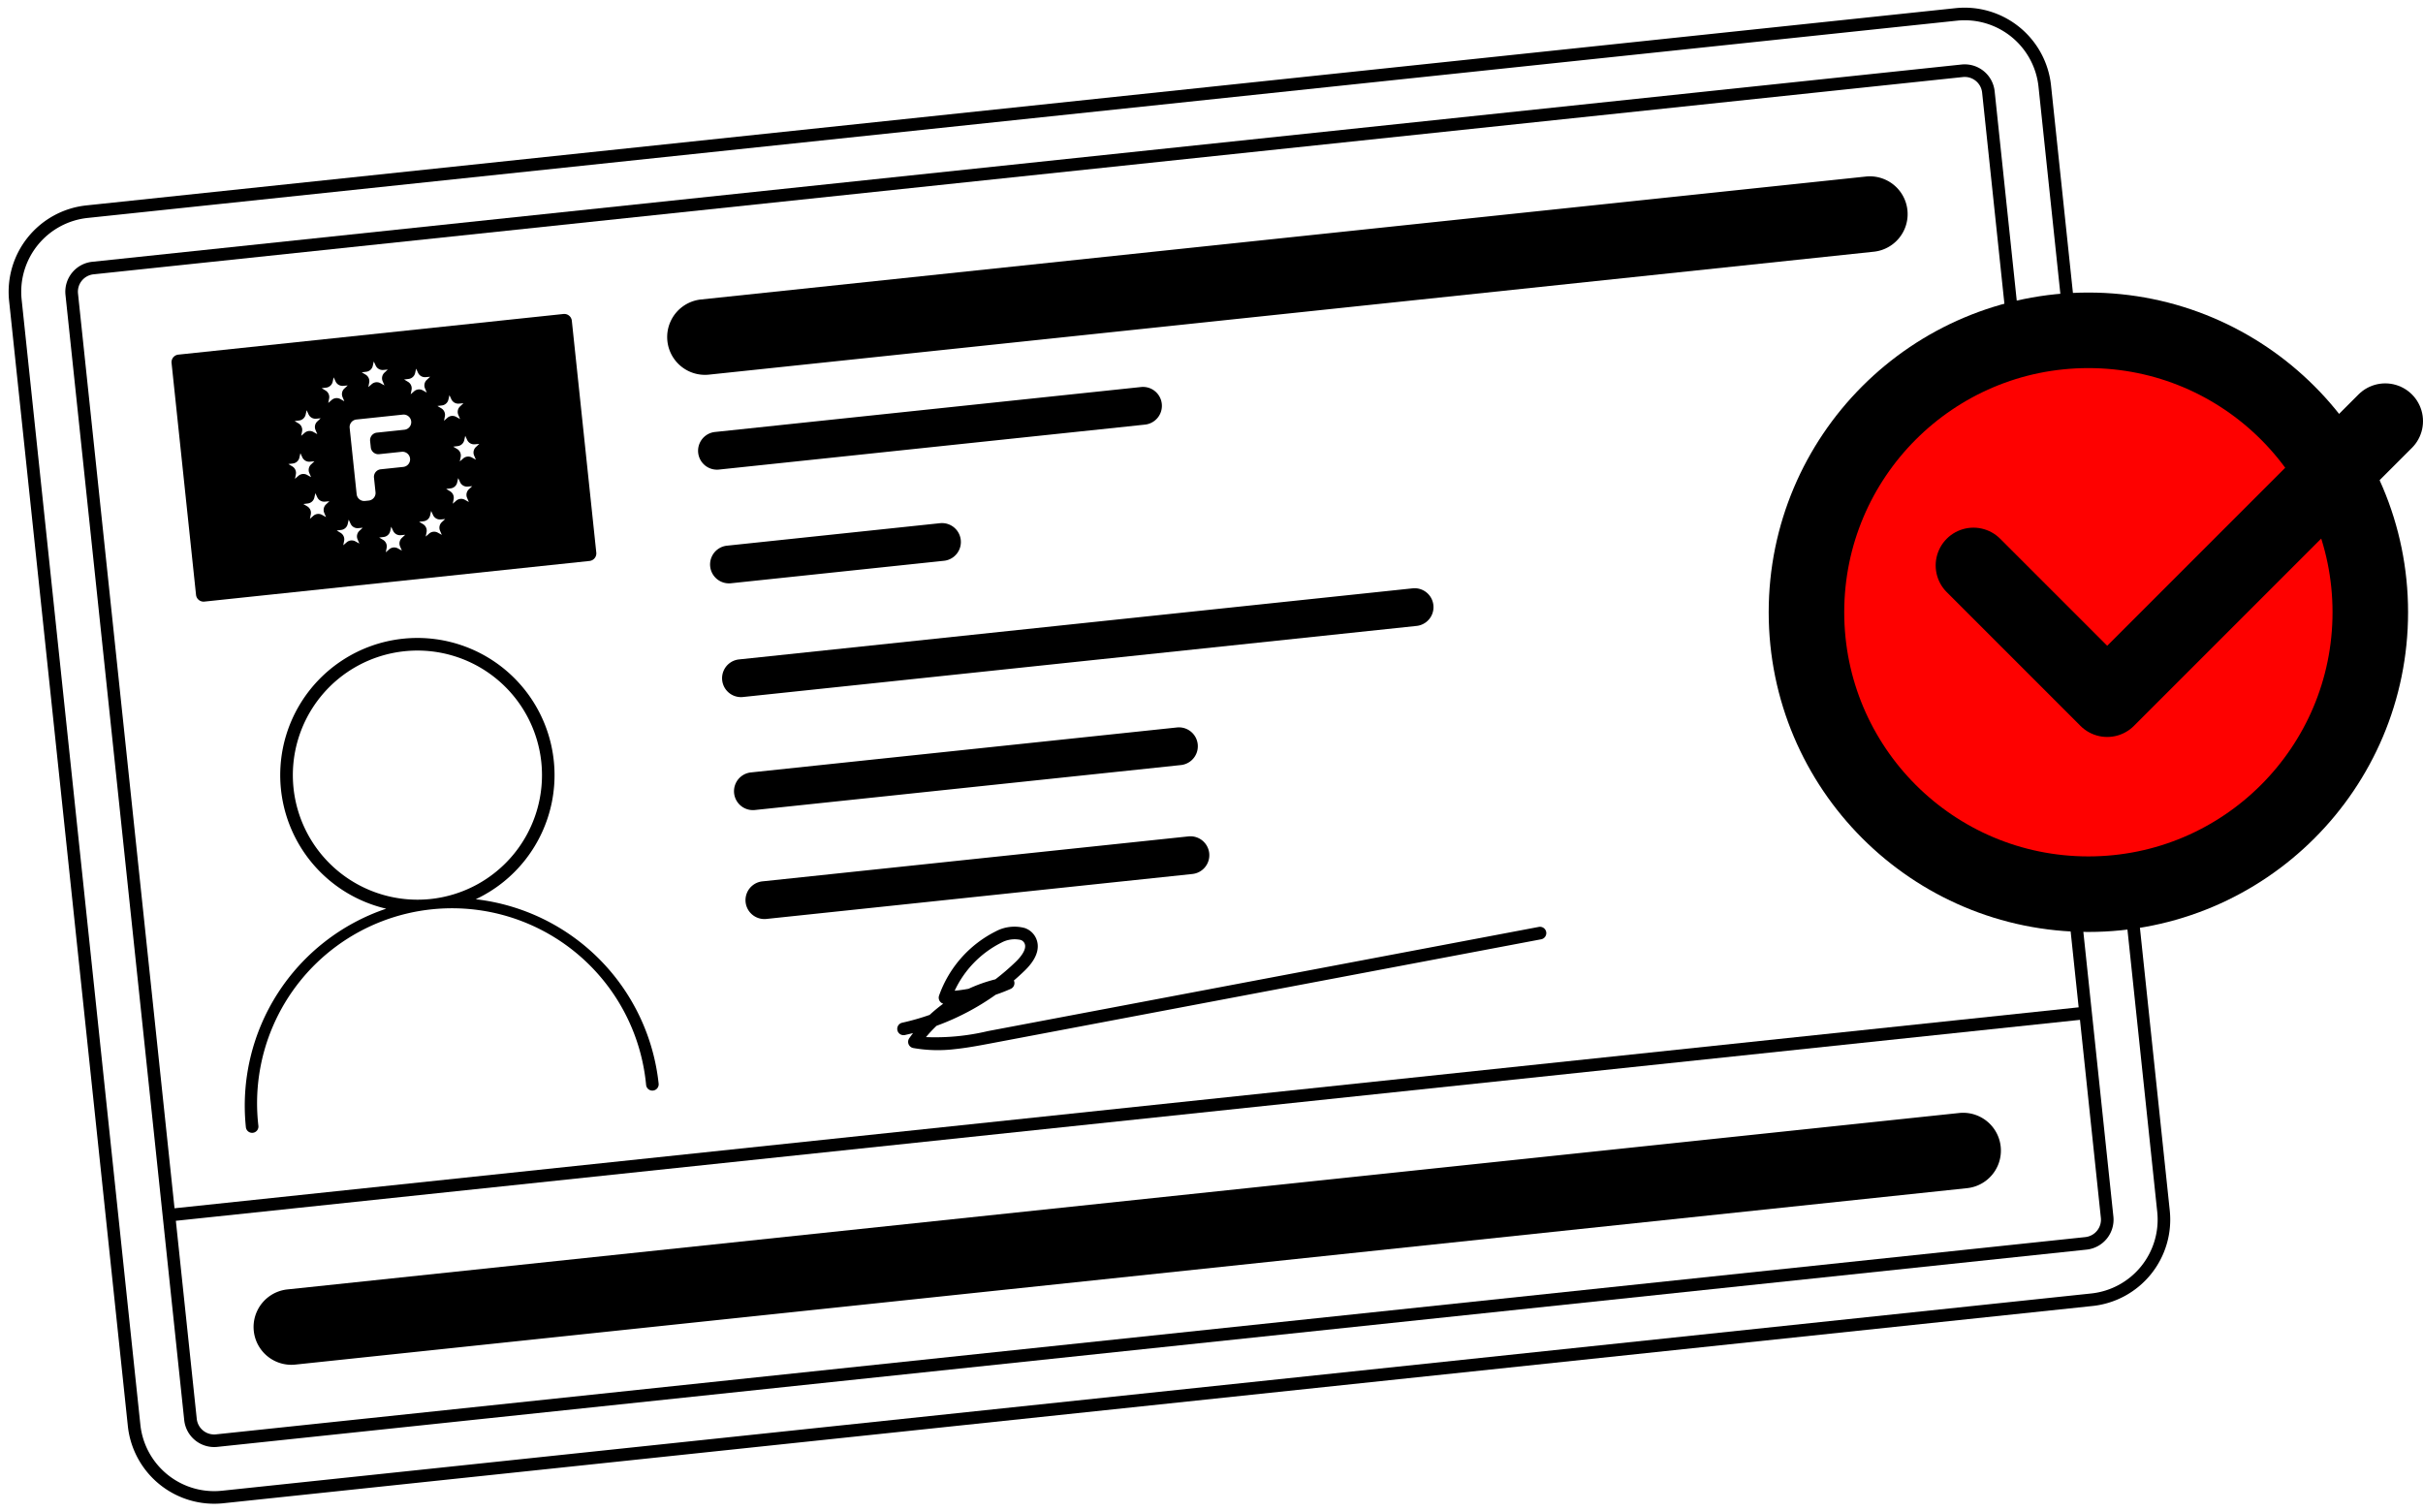<?xml version="1.0" encoding="UTF-8"?> <svg xmlns="http://www.w3.org/2000/svg" xmlns:xlink="http://www.w3.org/1999/xlink" width="384.907" height="240.14" viewBox="0 0 384.907 240.14"><defs><clipPath id="clip-path"><rect id="Rectangle_4" data-name="Rectangle 4" width="326" height="207.199" fill="none"></rect></clipPath><clipPath id="clip-path-2"><rect id="Rectangle_5" data-name="Rectangle 5" width="103.941" height="101.57" transform="translate(0 0)" fill="none"></rect></clipPath></defs><g id="Groupe_18" data-name="Groupe 18" transform="translate(-1335.064 -2931.529)"><g id="Groupe_15" data-name="Groupe 15" transform="matrix(0.995, -0.105, 0.105, 0.995, 1335.064, 2965.606)"><g id="Groupe_14" data-name="Groupe 14" clip-path="url(#clip-path)"><path id="Tracé_3" data-name="Tracé 3" d="M312.225,0H13.775A13.792,13.792,0,0,0,0,13.776V193.424A13.791,13.791,0,0,0,13.775,207.2h298.45A13.791,13.791,0,0,0,326,193.424V13.776A13.792,13.792,0,0,0,312.225,0M324,193.424A11.788,11.788,0,0,1,312.225,205.2H13.775A11.788,11.788,0,0,1,2,193.424V13.776A11.788,11.788,0,0,1,13.775,2h298.45A11.788,11.788,0,0,1,324,13.776Z"></path><path id="Tracé_4" data-name="Tracé 4" d="M312.225,9H13.776A4.781,4.781,0,0,0,9,13.775V193.424a4.781,4.781,0,0,0,4.776,4.775H312.225A4.781,4.781,0,0,0,317,193.424V13.775A4.78,4.78,0,0,0,312.225,9M13.776,11H312.225A2.778,2.778,0,0,1,315,13.775V159.811H11V13.775A2.779,2.779,0,0,1,13.776,11M312.225,196.2H13.776A2.779,2.779,0,0,1,11,193.424V161.811H315v31.613a2.778,2.778,0,0,1-2.775,2.775"></path><path id="Tracé_5" data-name="Tracé 5" d="M25.822,64.521H87.313a1.207,1.207,0,0,0,1.206-1.207V26.3a1.206,1.206,0,0,0-1.206-1.207H25.822A1.206,1.206,0,0,0,24.615,26.3V63.314a1.207,1.207,0,0,0,1.207,1.207M46.654,51.194a1.208,1.208,0,0,0-.429,1.319l.212.691-.591-.415a1.208,1.208,0,0,0-1.387,0l-.591.415.212-.691a1.207,1.207,0,0,0-.429-1.319l-.577-.434.722-.012a1.206,1.206,0,0,0,1.122-.815l.235-.684.234.684a1.207,1.207,0,0,0,1.122.815l.722.012Zm11.415,6.558a1.207,1.207,0,0,0-.428,1.319l.212.69-.592-.415a1.209,1.209,0,0,0-1.386,0l-.592.415.212-.69a1.207,1.207,0,0,0-.428-1.319l-.578-.434.723-.012a1.21,1.21,0,0,0,1.122-.815l.234-.684.235.684a1.208,1.208,0,0,0,1.121.815l.723.012Zm6.569-1.819a1.208,1.208,0,0,0-.429,1.319l.212.69-.591-.415a1.211,1.211,0,0,0-1.387,0l-.591.415.212-.69a1.208,1.208,0,0,0-.429-1.319l-.577-.434.722-.012a1.208,1.208,0,0,0,1.122-.815l.234-.684.235.684a1.208,1.208,0,0,0,1.122.815l.722.012ZM71.13,44.19l.722.012-.577.434a1.207,1.207,0,0,0-.429,1.319l.212.691-.591-.415a1.208,1.208,0,0,0-1.387,0l-.591.415.212-.691a1.208,1.208,0,0,0-.429-1.319l-.577-.434.722-.012a1.207,1.207,0,0,0,1.122-.815l.234-.683.235.683a1.206,1.206,0,0,0,1.122.815M66.6,37.506a1.205,1.205,0,0,0,1.121-.815l.235-.683.234.683a1.207,1.207,0,0,0,1.122.815l.723.012-.578.435a1.206,1.206,0,0,0-.428,1.318l.212.691-.592-.415a1.206,1.206,0,0,0-1.386,0l-.592.415.212-.691a1.206,1.206,0,0,0-.428-1.318l-.578-.435Zm0,13.242a1.205,1.205,0,0,0,1.121-.815l.235-.684.234.684a1.207,1.207,0,0,0,1.122.815l.723.012-.578.434a1.208,1.208,0,0,0-.428,1.319l.212.691-.592-.415a1.206,1.206,0,0,0-1.386,0l-.592.415.212-.691a1.208,1.208,0,0,0-.428-1.319l-.578-.434ZM61.78,32.768a1.209,1.209,0,0,0,1.122-.815l.234-.684.235.684a1.209,1.209,0,0,0,1.122.815l.722.012-.577.434a1.208,1.208,0,0,0-.429,1.319l.212.69-.591-.415a1.208,1.208,0,0,0-1.387,0l-.591.415.212-.69a1.208,1.208,0,0,0-.429-1.319l-.577-.434Zm-6.568-1.839a1.209,1.209,0,0,0,1.122-.815l.234-.684.235.684a1.207,1.207,0,0,0,1.121.815l.723.012-.578.434a1.208,1.208,0,0,0-.428,1.319l.212.69-.592-.415a1.209,1.209,0,0,0-1.386,0l-.592.415.212-.69a1.208,1.208,0,0,0-.428-1.319l-.578-.434Zm5.061,7.376a1.208,1.208,0,0,1,1.207,1.207v0a1.208,1.208,0,0,1-1.207,1.207h-4.4a1.206,1.206,0,0,0-1.207,1.207v1.023a1.207,1.207,0,0,0,1.207,1.207h3.6a1.207,1.207,0,1,1,0,2.414h-3.6a1.206,1.206,0,0,0-1.207,1.207V50.1a1.208,1.208,0,0,1-1.207,1.207h-.6A1.208,1.208,0,0,1,51.654,50.1V39.512a1.208,1.208,0,0,1,1.207-1.207ZM48.618,32.768a1.208,1.208,0,0,0,1.121-.815l.235-.684.235.684a1.208,1.208,0,0,0,1.121.815l.723.012-.578.434a1.207,1.207,0,0,0-.428,1.319l.212.69-.592-.415a1.206,1.206,0,0,0-1.386,0l-.592.415.212-.69a1.207,1.207,0,0,0-.428-1.319L47.9,32.78Zm0,22.719a1.207,1.207,0,0,0,1.121-.815l.235-.684.235.684a1.207,1.207,0,0,0,1.121.815l.723.012-.578.434a1.207,1.207,0,0,0-.428,1.319l.212.69-.592-.415a1.209,1.209,0,0,0-1.386,0l-.592.415.212-.69a1.207,1.207,0,0,0-.428-1.319L47.9,55.5ZM43.8,37.506a1.206,1.206,0,0,0,1.122-.815l.235-.683.234.683a1.207,1.207,0,0,0,1.122.815l.722.012-.577.435a1.206,1.206,0,0,0-.429,1.318l.212.691-.591-.415a1.208,1.208,0,0,0-1.387,0l-.591.415.212-.691a1.2,1.2,0,0,0-.429-1.318l-.577-.435ZM42.1,44.19a1.207,1.207,0,0,0,1.122-.815l.234-.683.235.683a1.206,1.206,0,0,0,1.122.815l.722.012-.577.434a1.207,1.207,0,0,0-.429,1.319l.212.691-.592-.415a1.206,1.206,0,0,0-1.386,0l-.591.415.211-.691a1.206,1.206,0,0,0-.428-1.319l-.577-.434Z"></path><path id="Tracé_6" data-name="Tracé 6" d="M24.615,149.2a1,1,0,0,0,1-1,30.952,30.952,0,1,1,61.9,0,1,1,0,0,0,2,0,33,33,0,0,0-25.806-32.162,21.777,21.777,0,1,0-14.293,0,33,33,0,0,0-25.8,32.162,1,1,0,0,0,1,1m12.174-53.73a19.778,19.778,0,1,1,19.778,19.778A19.8,19.8,0,0,1,36.789,95.469"></path><path id="Tracé_7" data-name="Tracé 7" d="M109.271,37.094H295.247a6,6,0,0,0,0-12H109.271a6,6,0,0,0,0,12"></path><path id="Tracé_8" data-name="Tracé 8" d="M109.271,52.249h68.017a3,3,0,0,0,0-6H109.271a3,3,0,0,0,0,6"></path><path id="Tracé_9" data-name="Tracé 9" d="M109.271,70.4h34.008a3,3,0,0,0,0-6H109.271a3,3,0,0,0,0,6"></path><path id="Tracé_10" data-name="Tracé 10" d="M109.271,88.56H216.818a3,3,0,0,0,0-6H109.271a3,3,0,0,0,0,6"></path><path id="Tracé_11" data-name="Tracé 11" d="M109.271,106.6h68.017a3,3,0,1,0,0-6H109.271a3,3,0,0,0,0,6"></path><path id="Tracé_12" data-name="Tracé 12" d="M180.288,120.991a3,3,0,0,0-3-3H109.271a3,3,0,0,0,0,6h68.017a3,3,0,0,0,3-3"></path><path id="Tracé_13" data-name="Tracé 13" d="M294.37,174.505H27.471a6,6,0,0,0,0,12h266.9a6,6,0,0,0,0-12"></path><path id="Tracé_14" data-name="Tracé 14" d="M231.1,138.119l-88.731,7.272a36.08,36.08,0,0,1-9.866-.085,21.475,21.475,0,0,1,1.86-1.609,39.586,39.586,0,0,0,9.854-3.92q1.252-.28,2.467-.673a1,1,0,0,0,.675-1.135.879.879,0,0,0-.035-.134q.948-.656,1.859-1.368c2.613-2.041,2.717-3.808,2.345-4.931a3.035,3.035,0,0,0-1.617-1.806,6.3,6.3,0,0,0-4.641.048,18.2,18.2,0,0,0-10.008,9.191,1,1,0,0,0,.521,1.352,23.8,23.8,0,0,0-2.33,1.539,37.411,37.411,0,0,1-4.467.779,1,1,0,0,0,.224,1.989q.661-.077,1.319-.172-.35.366-.683.748a1,1,0,0,0,.461,1.613,22.568,22.568,0,0,0,6.629.869c1.921,0,3.814-.155,5.6-.3l88.731-7.272a1,1,0,0,0-.163-1.994m-85.131-6.467a4.413,4.413,0,0,1,3.078-.118,1.037,1.037,0,0,1,.582.631c.337,1.015-1.061,2.245-1.677,2.726a37.559,37.559,0,0,1-3.532,2.448,23.732,23.732,0,0,0-4.389,1.047c-.743.057-1.483.087-2.231.076a16.2,16.2,0,0,1,8.169-6.81"></path></g></g><g id="Groupe_17" data-name="Groupe 17" transform="translate(1616.03 2978)"><g id="Groupe_16" data-name="Groupe 16" clip-path="url(#clip-path-2)"><path id="Tracé_15" data-name="Tracé 15" d="M95.57,50.785A44.785,44.785,0,1,1,50.785,6,44.785,44.785,0,0,1,95.57,50.785" fill="#fe0100"></path><circle id="Ellipse_1" data-name="Ellipse 1" cx="44.785" cy="44.785" r="44.785" transform="translate(6 6)" fill="none" stroke="#000" stroke-linecap="round" stroke-linejoin="round" stroke-width="12"></circle><path id="Tracé_16" data-name="Tracé 16" d="M97.941,20.428,53.774,64.595,32.527,43.348" fill="none" stroke="#000" stroke-linecap="round" stroke-linejoin="round" stroke-width="12"></path></g></g></g></svg> 